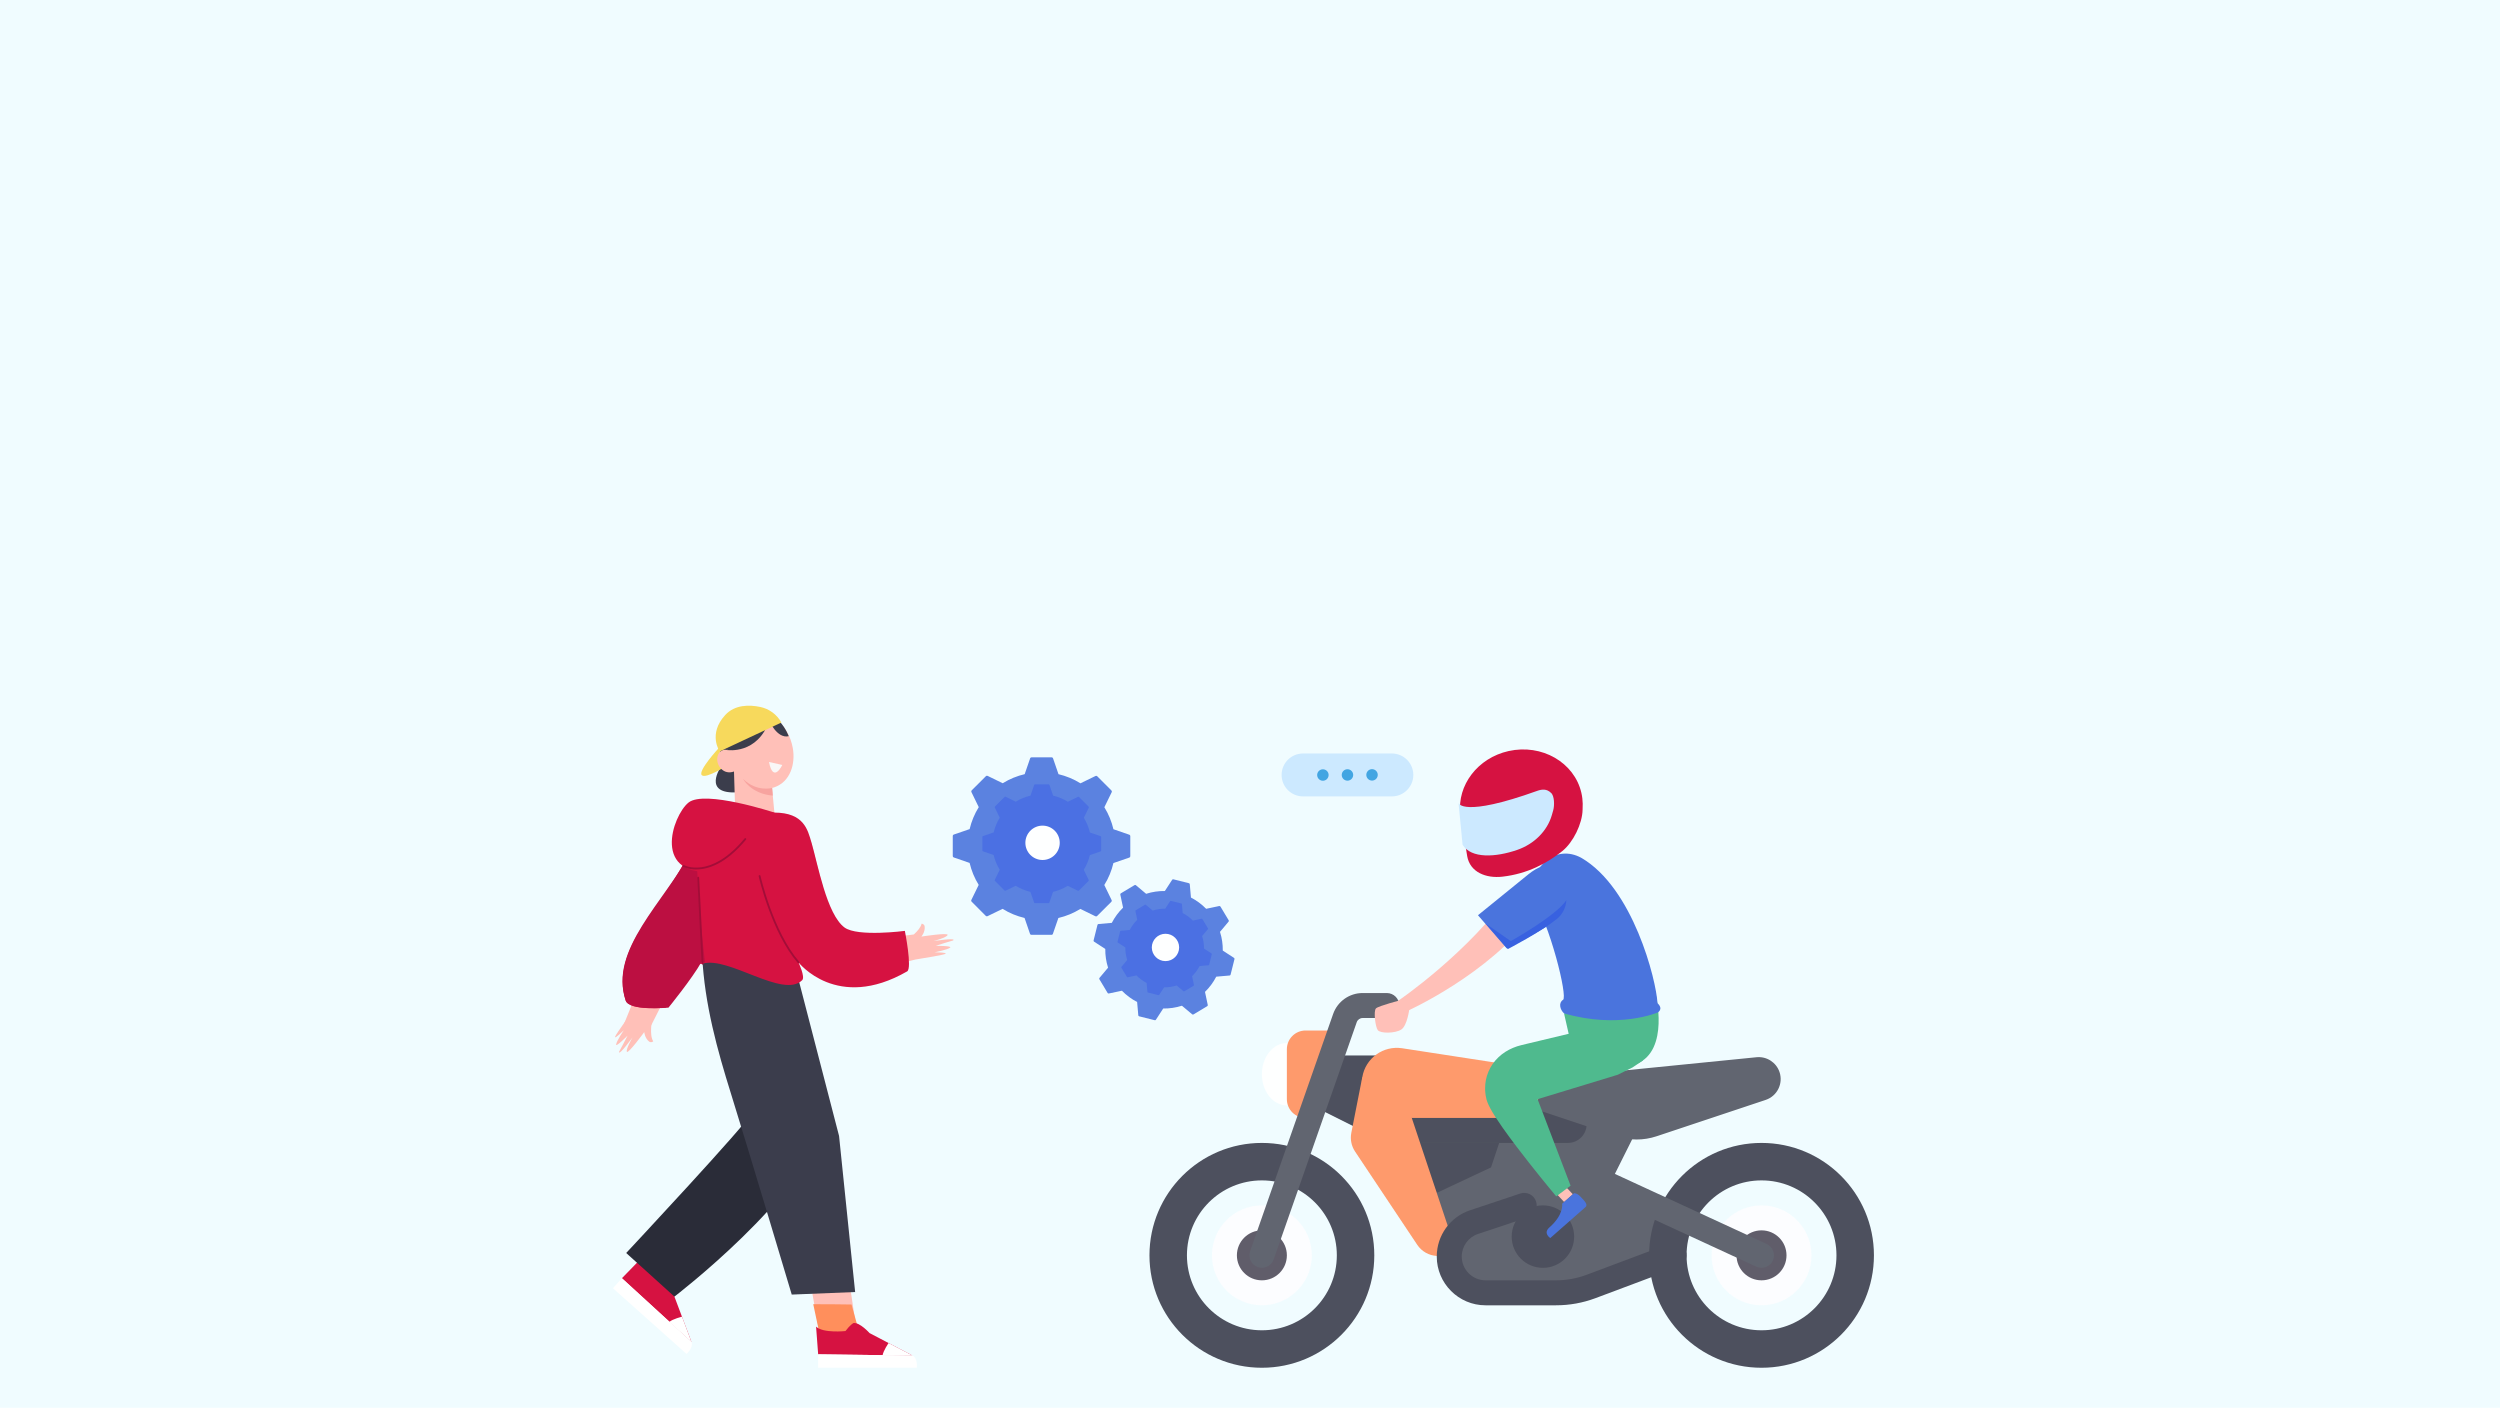 <?xml version="1.0" encoding="UTF-8"?>
<svg id="Layer_1" xmlns="http://www.w3.org/2000/svg" viewBox="0 0 1922.05 1082.35">
  <rect width="1922.05" height="1082.35" fill="#f0fcff"/>
  <g>
    <g>
      <path d="M1070.09,612.29h-68.27c-9.11,0-16.5-7.39-16.5-16.5h0c0-9.11,7.39-16.5,16.5-16.5h68.27c9.11,0,16.5,7.39,16.5,16.5h0c0,9.11-7.39,16.5-16.5,16.5Z" fill="#cce9ff"/>
      <g>
        <path d="M1021.47,595.84c0,2.43-1.96,4.41-4.39,4.42-2.43,0-4.41-1.96-4.42-4.39,0-2.43,1.96-4.41,4.39-4.42s4.41,1.96,4.42,4.39Z" fill="#42a5e2"/>
        <path d="M1040.36,595.78c0,2.43-1.96,4.41-4.39,4.42s-4.41-1.96-4.42-4.39c0-2.43,1.96-4.41,4.39-4.42,2.43,0,4.41,1.96,4.42,4.39Z" fill="#42a5e2"/>
        <path d="M1059.25,595.72c0,2.43-1.96,4.41-4.39,4.42-2.43,0-4.41-1.96-4.42-4.39,0-2.43,1.96-4.41,4.39-4.42,2.43,0,4.41,1.96,4.42,4.39Z" fill="#42a5e2"/>
      </g>
    </g>
    <g opacity=".9">
      <g>
        <path d="M808.46,718.74c.45,0,.86-.29,1.01-.72l4.23-12.25c5.89-1.38,11.61-3.7,16.9-6.98l11.64,5.68c.41.2.9.12,1.22-.2l11-10.98c.32-.32.4-.81.21-1.22l-5.66-11.65c3.29-5.29,5.62-11,7.01-16.89l12.25-4.21c.43-.15.72-.55.72-1.01v-15.54c.01-.45-.28-.86-.71-1.01l-12.25-4.23c-1.38-5.89-3.7-11.61-6.98-16.9l5.68-11.64c.2-.41.12-.9-.2-1.22l-10.98-11c-.32-.32-.81-.4-1.22-.21l-11.65,5.66c-5.29-3.29-11-5.62-16.89-7.01l-4.21-12.25c-.15-.43-.55-.72-1.01-.72h-15.54c-.45-.01-.86.28-1.01.7l-4.23,12.25c-5.89,1.38-11.61,3.7-16.9,6.98l-11.64-5.68c-.41-.2-.9-.12-1.22.2l-11,10.98c-.32.32-.4.81-.21,1.22l5.66,11.65c-3.29,5.29-5.62,11-7.01,16.89l-12.25,4.21c-.43.15-.72.55-.72,1.01v15.54c-.01.45.28.86.71,1.01l12.25,4.23c1.38,5.89,3.7,11.61,6.98,16.9l-5.68,11.64c-.2.41-.12.9.2,1.22l10.98,11c.32.32.81.4,1.22.21l11.65-5.66c5.29,3.29,11,5.62,16.89,7.01l4.21,12.25c.15.43.55.72,1.01.72h15.54Z" fill="#4a74dd"/>
        <path d="M806.09,694.37c.3,0,.57-.19.67-.48l2.83-8.2c3.94-.92,7.77-2.48,11.31-4.67l7.79,3.8c.27.13.6.08.82-.14l7.36-7.35c.22-.21.27-.54.14-.82l-3.79-7.79c2.2-3.54,3.76-7.36,4.69-11.3l8.2-2.82c.29-.1.48-.37.48-.67v-10.4c0-.3-.18-.57-.47-.67l-8.19-2.83c-.92-3.94-2.48-7.77-4.67-11.31l3.8-7.79c.13-.27.08-.6-.14-.82l-7.35-7.36c-.21-.22-.54-.27-.82-.14l-7.79,3.79c-3.54-2.2-7.36-3.76-11.3-4.69l-2.82-8.2c-.1-.29-.37-.48-.67-.48h-10.4c-.3,0-.57.18-.67.47l-2.83,8.2c-3.94.92-7.77,2.48-11.31,4.67l-7.79-3.8c-.27-.13-.6-.08-.82.14l-7.36,7.35c-.22.21-.27.54-.14.82l3.79,7.79c-2.2,3.54-3.76,7.36-4.69,11.3l-8.2,2.82c-.29.1-.48.37-.48.67v10.4c0,.3.18.57.47.67l8.2,2.83c.92,3.94,2.48,7.77,4.67,11.31l-3.8,7.79c-.13.27-.08.6.14.82l7.35,7.36c.21.22.54.27.82.14l7.79-3.79c3.54,2.2,7.36,3.76,11.3,4.69l2.82,8.2c.1.29.37.48.67.48h10.4Z" fill="#3861e0"/>
        <circle cx="801.54" cy="647.97" r="13.21" fill="#fff"/>
      </g>
      <g>
        <path d="M887.77,784.36c.35.09.72-.06.91-.36l5.62-8.64c4.81.07,9.67-.62,14.39-2.14l7.89,6.62c.28.23.67.26.98.08l10.6-6.36c.31-.19.47-.55.39-.9l-2.13-10.08c3.55-3.45,6.45-7.41,8.65-11.69l10.27-.9c.36-.03.66-.29.75-.64l3-11.99c.09-.35-.06-.72-.36-.91l-8.64-5.62c.07-4.81-.62-9.67-2.14-14.39l6.62-7.89c.23-.28.26-.67.08-.98l-6.36-10.6c-.19-.31-.55-.47-.9-.39l-10.08,2.13c-3.45-3.55-7.41-6.45-11.69-8.65l-.9-10.27c-.03-.36-.29-.66-.64-.75l-11.99-3c-.35-.09-.72.06-.91.36l-5.62,8.64c-4.81-.07-9.67.62-14.39,2.14l-7.89-6.62c-.28-.23-.67-.26-.98-.08l-10.6,6.36c-.31.19-.47.55-.39.9l2.13,10.08c-3.55,3.45-6.45,7.41-8.65,11.69l-10.27.9c-.36.03-.66.29-.75.64l-3,11.99c-.09.35.06.72.36.91l8.64,5.62c-.07,4.81.62,9.67,2.14,14.39l-6.62,7.89c-.23.28-.26.67-.08.98l6.36,10.6c.19.31.55.47.9.39l10.08-2.13c3.45,3.55,7.41,6.45,11.69,8.65l.9,10.27c.03.36.29.66.64.75l11.99,3Z" fill="#4a74dd"/>
        <path d="M890.63,765.09c.23.06.48-.04.61-.24l3.76-5.78c3.22.05,6.47-.42,9.63-1.43l5.28,4.43c.19.16.45.18.66.05l7.09-4.26c.21-.12.31-.37.26-.6l-1.43-6.74c2.38-2.31,4.32-4.96,5.79-7.82l6.87-.6c.24-.02.44-.19.5-.43l2.01-8.03c.06-.23-.04-.48-.24-.61l-5.78-3.76c.05-3.22-.42-6.47-1.43-9.63l4.43-5.28c.16-.19.18-.45.05-.66l-4.26-7.09c-.12-.21-.37-.31-.6-.26l-6.74,1.43c-2.31-2.38-4.96-4.32-7.82-5.79l-.6-6.87c-.02-.24-.19-.44-.43-.5l-8.03-2.01c-.23-.06-.48.04-.61.24l-3.76,5.78c-3.22-.05-6.47.42-9.63,1.43l-5.28-4.43c-.19-.16-.45-.18-.66-.05l-7.09,4.26c-.21.12-.31.37-.26.6l1.43,6.74c-2.38,2.31-4.32,4.96-5.79,7.82l-6.87.6c-.24.02-.44.19-.5.43l-2.01,8.03c-.06.23.04.48.24.61l5.78,3.76c-.05,3.22.42,6.47,1.43,9.63l-4.43,5.28c-.16.19-.18.45-.05.66l4.26,7.09c.12.21.37.31.6.26l6.74-1.43c2.31,2.38,4.96,4.32,7.82,5.79l.6,6.87c.02.24.19.44.43.5l8.03,2.01Z" fill="#3861e0"/>
        <circle cx="896.04" cy="728.41" r="10.51" fill="#fff"/>
      </g>
    </g>
    <g>
      <g opacity=".9">
        <polygon points="1008.57 849.89 1046.98 869.1 1066.19 811.48 1027.78 811.48 1008.57 849.89" fill="#3b3d4c"/>
        <path d="M989.36,801.88c-10.61,0-19.21,10.75-19.21,24.01,0,13.26,8.6,24.01,19.21,24.01,10.61,0,19.21-10.75,19.21-24.01s-8.6-24.01-19.21-24.01Z" fill="#fff"/>
        <path d="M1027.78,792.27h-24.01c-7.96,0-14.4,6.45-14.4,14.4v38.41c0,7.96,6.45,14.4,14.4,14.4h4.8s19.21-67.22,19.21-67.22Z" fill="#ff8f5c"/>
        <polygon points="1085.4 849.89 1267.86 849.89 1239.05 907.51 1277.46 936.32 1287.06 965.13 1210.24 993.94 1133.41 993.94 1114.21 965.13 1104.6 965.13 1085.4 897.91 1085.4 849.89" fill="#515460"/>
        <path d="M1205.44,878.7h-115.24c-7.96,0-14.4-6.45-14.4-14.4h0c0-7.96,6.45-14.4,14.4-14.4h115.24c7.96,0,14.4,6.45,14.4,14.4h0c0,7.95-6.45,14.4-14.4,14.4Z" fill="#3b3d4c"/>
        <path d="M1104.6,917.11l-14.4-38.41h62.42s-6.27,18.81-6.27,18.81" fill="#3b3d4c"/>
        <path d="M1047.36,828.12l-8.44,42.8c-.98,4.98.05,10.15,2.86,14.37l47.84,71.76c3.39,5.08,8.98,8.24,15.08,8.53l9.51.45v-20.11s-28.81-86.43-28.81-86.43l-38.04-31.37Z" fill="#ff8f5c"/>
        <path d="M1267.86,965.13c0,47.73,38.7,86.43,86.43,86.43s86.43-38.7,86.43-86.43c0-47.73-38.7-86.43-86.43-86.43-47.73,0-86.43,38.7-86.43,86.43ZM1296.67,965.13c0-31.82,25.8-57.62,57.62-57.62,31.82,0,57.62,25.8,57.62,57.62,0,31.82-25.8,57.62-57.62,57.62-31.82,0-57.62-25.8-57.62-57.62Z" fill="#3b3d4c"/>
        <circle cx="1354.29" cy="965.13" r="38.41" fill="#fdfdff"/>
        <g>
          <path d="M1354.29,945.92c-10.61,0-19.21,8.6-19.21,19.21,0,10.61,8.6,19.21,19.21,19.21,10.61,0,19.21-8.6,19.21-19.21,0-10.61-8.6-19.21-19.21-19.21Z" fill="#504b5a"/>
          <path d="M883.73,965.13c0,47.73,38.7,86.43,86.43,86.43s86.43-38.7,86.43-86.43c0-47.73-38.7-86.43-86.43-86.43-47.73,0-86.43,38.7-86.43,86.43ZM912.54,965.13c0-31.82,25.8-57.62,57.62-57.62s57.62,25.8,57.62,57.62c0,31.82-25.8,57.62-57.62,57.62-31.82,0-57.62-25.8-57.62-57.62Z" fill="#3b3d4c"/>
        </g>
        <circle cx="970.16" cy="965.13" r="38.41" fill="#fdfdff"/>
        <path d="M970.16,945.92c-10.61,0-19.21,8.6-19.21,19.21,0,10.61,8.6,19.21,19.21,19.21,10.61,0,19.21-8.6,19.21-19.21,0-10.61-8.6-19.21-19.21-19.21Z" fill="#504b5a"/>
        <g>
          <path d="M970.16,974.74c3.97,0,7.68-2.48,9.07-6.43l63.85-182.42c.67-1.92,2.49-3.22,4.53-3.22h18.59c5.31,0,9.6-4.3,9.6-9.6,0-5.3-4.29-9.6-9.6-9.6h-18.59c-10.18,0-19.29,6.46-22.66,16.07l-63.85,182.42c-1.74,5.01.89,10.48,5.9,12.24,1.05.36,2.12.54,3.17.54Z" fill="#515460"/>
          <path d="M1354.28,974.73c3.63,0,7.11-2.07,8.73-5.58,2.22-4.82.12-10.52-4.7-12.74l-124.84-57.62c-4.82-2.22-10.53-.11-12.74,4.7-2.22,4.82-.12,10.52,4.7,12.74l124.84,57.62c1.3.6,2.67.88,4.01.88Z" fill="#515460"/>
          <path d="M1171.83,849.89l71.06,23.69c9.97,3.33,20.76,3.33,30.73,0l83.86-27.95c8.84-2.95,13.62-12.51,10.67-21.35h0c-2.49-7.48-9.84-12.24-17.69-11.46l-178.64,17.86v19.21s0,0,0,0Z" fill="#515460"/>
        </g>
        <path d="M1047.36,828.12h0c-2.74,16.42,9.93,31.37,26.58,31.37h89.37c14.92,0,24.62-15.7,17.95-29.05l-.04-.08c-2.91-5.82-8.47-9.87-14.9-10.86l-88.28-13.58c-14.58-2.24-28.25,7.65-30.67,22.2Z" fill="#ff8f5c"/>
        <path d="M1142.11,1003.54h54.2c10.4,0,20.6-1.85,30.35-5.5l63.78-23.92c4.96-1.87,7.47-7.4,5.62-12.37-1.86-4.98-7.4-7.46-12.37-5.62l-63.78,23.92c-7.57,2.84-15.51,4.28-23.59,4.28h-54.2c-10.09,0-18.3-8.21-18.3-18.3,0-7.89,5.03-14.86,12.52-17.36l38.53-12.85c5.03-1.68,7.75-7.12,6.07-12.15-1.68-5.03-7.07-7.76-12.15-6.07l-38.53,12.85c-15.34,5.12-25.65,19.41-25.65,35.58,0,20.68,16.82,37.51,37.5,37.51Z" fill="#3b3d4c"/>
        <path d="M1186.23,926.72c-13.26,0-24.01,10.75-24.01,24.01,0,13.26,10.75,24.01,24.01,24.01,13.26,0,24.01-10.75,24.01-24.01,0-13.26-10.75-24.01-24.01-24.01Z" fill="#3b3d4c"/>
      </g>
      <g>
        <g>
          <path d="M1179.57,701.85c-34.57,47.53-98.5,75.83-98.5,75.83l-6.35-8.11s54.32-36.71,88.56-85.79c3.64-3.71,21.46,11.68,16.28,18.06Z" fill="#ffc0b8"/>
          <polygon points="1196.02 917.15 1202.72 911.26 1209.23 918.19 1202.53 924.09 1196.02 917.15" fill="#ffc0b8"/>
          <path d="M1210.74,815.62l-8.28-36.52,70.39-14.94s11.02,43.26-14.59,53.8c-1.1.45-15.57,5.73-27.77,4.99-10.92-.66-19.75-7.33-19.75-7.33Z" fill="#4fba8e"/>
          <path d="M1215.64,659.46c-19.07-10.3-38.4,5.54-38.29,28.74,14.58,22.67,28.03,78.23,24.36,80.48-3.67,2.26-2.37,7.59.75,10.42,42.04,12.24,71.99-.68,71.99-.68,0,0,4.79-2.46-.14-7.18-.95-17.79-18.72-88.73-58.67-111.78Z" fill="#4a74dd"/>
          <path d="M1196.47,919.8s-2.1-2.55-5.79-7.01c-3.66-4.46-8.85-10.86-14.98-18.63-6.12-7.79-13.2-16.91-20.45-27.17-1.81-2.58-3.62-5.24-5.42-8.02-1.79-2.83-3.56-5.68-5.27-9.22-.21-.41-.43-.97-.64-1.46-.21-.52-.41-.93-.63-1.64l-.3-.97-.14-.49-.07-.24-.11-.55-.24-1.18-.24-1.19-.21-1.79-.17-1.8-.02-1.63c-.03-4.32.8-8.75,2.55-12.88,1.73-4.14,4.39-7.96,7.69-11.08,3.29-3.14,7.18-5.56,11.23-7.25,1.02-.39,2.04-.79,3.06-1.15l3.09-.87c1.63-.4,3.24-.79,4.85-1.18,3.13-.75,6.23-1.49,9.28-2.22,12.18-2.92,23.55-5.64,33.3-7.97,19.49-4.67,32.49-7.78,32.49-7.78l13.77,30.86-7.93,5.36-11.43,5.65-61.61,18.77,25.37,66.49-11.02,8.25Z" fill="#4fba8e"/>
          <path d="M1219.01,927.99c-2.17,1.9-27.12,23.84-27.12,23.84,0,0-5.83-3.62-.65-8.18,11.34-9.98,9.75-18.22,9.75-18.22l9.17-8.07s2.23-.22,4.94,2.66c2.72,2.89,6.07,6.05,3.9,7.96Z" fill="#4a74dd"/>
          <g>
            <path d="M1158.35,729.11l-22.05-25.46s24.82-20.13,38.77-31.47c28.87-23.4,45.42,16.16,26.98,31.13-13.97,11.32-43.7,25.8-43.7,25.8Z" fill="#4a74dd"/>
            <path d="M1159.22,729.69l-17-19.63,19.3,13.47s34.86-19.43,42.74-31.46c-.29,5.23-2.62,10.66-7.37,14.5-12.21,9.89-37.68,23.12-37.68,23.12Z" fill="#3861e0"/>
          </g>
          <path d="M1083.54,775.61s-1.57,12.92-6.22,15.93c-4.64,3-15.89,3.13-18.03.49-1.88-2.34-3.46-14.84-1.39-16.78,2.08-1.96,19.82-6.55,19.82-6.55l5.82,6.91Z" fill="#ffc0b8"/>
        </g>
        <g>
          <path d="M1216.82,617.87h0c-.05-2.76-.38-5.54-1.03-8.33-5.42-23.44-30.48-37.82-55.97-32.11-23.83,5.34-39.59,26.34-37.11,48.2h0l5.29,32.54c2.12,12.4,14.45,17.28,27.15,15.83,19.23-2.2,34.35-10.37,45.97-19.66,8.42-6.73,15.39-21.09,15.61-31.76l.03-1.67c.06-.97.08-1.95.06-2.94v-.11Z" fill="#d61241"/>
          <path d="M1121.34,617.39s2.77,11.38,60.53-9.37c3.64-1.31,7.3-1.63,10.5,1.48h0c2.82,2.21,2.78,9.92,1.82,13.31l-1.07,3.76c-3.49,12.26-13.59,22.38-26.8,26.91-16.27,5.58-35.15,6.84-41.86-4l-3.12-32.1Z" fill="#cce9ff"/>
        </g>
      </g>
    </g>
    <g>
      <g>
        <path d="M554.5,589.12s-15.65,22.04,13.2,20l1.22-19.18-14.42-.82Z" fill="#3b3d4c"/>
        <path d="M552.74,574.97s-16.36,17.68-13.22,20.98c3.14,3.3,20.82-8.26,20.82-8.26l-7.6-12.72Z" fill="#f7d95c"/>
        <path d="M566.55,605.56s-24.36-22.79-6.25-54.82l14.67,5.24-8.41,49.59Z" fill="#3b3d4c"/>
        <g>
          <path d="M570.46,547.55c-1.71.78-3.33,1.84-4.83,3.21-13.38,12.22-5.74,36.8,5.67,48.1,6.31,6.25,15.7,9.32,24.04,6.43,12.19-4.22,16.33-17.81,14.19-30.05-1.59-9.12-6.4-17.82-13.7-23.35-7.29-5.52-17.27-8.03-25.36-4.34Z" fill="#ffc0b8"/>
          <path d="M567.15,591.4c-2.34,2.21-6.35,3.02-9.38,1.87-3.03-1.15-5.47-4.1-6.17-7.47-.63-3.02.23-6.41,2.48-8.19,2.26-1.78,6.22-1.56,8.04.88l5.03,12.91Z" fill="#ffc0b8"/>
          <path d="M564.02,583.34l1.29,43.13c.11,7.97,6.42,14.47,14.38,14.83h0c9.19.42,16.61-7.43,15.68-16.58l-3.82-40.12-27.52-1.26Z" fill="#ffc0b8"/>
          <path d="M594.12,611.7l-.45-5.91s-11.95,3.34-22.37-6.93c0,0,5.86,11.39,22.83,12.84Z" fill="#f7a39f"/>
          <path d="M601.45,588.11s-6.92,14.61-10.24-2.28" fill="#f9f7f7"/>
        </g>
        <path d="M559.35,576.66s22.92,3.49,32.08-22.45c0,0,6.02,13.88,14.93,11.79,0,0-8.12-23.57-33-21.74-24.88,1.83-14.01,32.4-14.01,32.4Z" fill="#3b3d4c"/>
        <path d="M553.3,577.72s-9.22-13.3,4.23-27.96c7.45-8.12,18.52-7.99,26.91-6.25,6.93,1.43,12.88,5.81,16.31,11.99h0l-47.46,22.22Z" fill="#f7d95c"/>
      </g>
      <g>
        <g>
          <g>
            <g>
              <polygon points="510.54 991.58 559.71 939.46 537.13 917.71 488.27 973.71 510.54 991.58" fill="#ffc5b3"/>
              <path d="M526.55,974.61l-14.35,18-23.93-18.9,16.46-18.87c3.6,3.12,17.63,15.89,21.82,19.76Z" fill="#fdd287"/>
              <g>
                <path d="M478.14,982.73l53.49,49-13.13-34.89s.02-11.15-4.07-13.98c0,0-2.66-.72-8.72.49,0,0-12.06-8.28-12.71-15.89l-14.87,15.27Z" fill="#d61241"/>
                <path d="M524.34,1012.31s-7.2,1.74-9.88,4.08l17.17,15.34-7.29-19.42Z" fill="#fff"/>
                <path d="M478.14,982.73s-4.94,5.48-6.9,7.68l56.59,50.52s5.46-4.75,3.8-9.2l-53.49-49Z" fill="#fff"/>
              </g>
            </g>
            <path d="M634.39,862.66c-15.4,57.4-115.88,134.19-115.88,134.19l-37.08-33.52s95.51-102.19,95.29-106.33c0,0-.57-6.7-23.15-59.8l47.65-35.4,33.17,100.85Z" fill="#2a2c38"/>
          </g>
          <g>
            <g>
              <polygon points="659.08 1026.26 648.44 954.63 617.11 953.44 630.57 1027.76 659.08 1026.26" fill="#ffc0b8"/>
              <path d="M654.68,1002.93l6.33,22.99-30.44,1.83-5.33-25.04c4.76-.08,23.74.11,29.44.22Z" fill="#ff8f5c"/>
              <g>
                <path d="M629.02,1041.24l72.53.93-33.03-17.28s-7.41-8.33-12.35-7.72c0,0-2.47,1.23-6.17,6.17,0,0-17.03,1.85-22.59-3.4l1.6,21.3Z" fill="#d61241"/>
                <path d="M683.18,1032.53s-4.21,6.09-4.65,9.62h23.02s-18.37-9.62-18.37-9.62Z" fill="#fff"/>
                <path d="M629.02,1041.24s-.03,7.38-.03,10.32h75.86s.91-7.18-3.29-9.4l-72.53-.93Z" fill="#fff"/>
              </g>
            </g>
            <path d="M539.82,734.65c1.89,37.65,11.69,72.65,22.19,106.25,13.86,44.37,46.7,154.4,46.7,154.4l48.74-1.97-12.36-119.98-31.32-120.86-73.94-17.84Z" fill="#3b3d4c"/>
          </g>
        </g>
        <g>
          <polygon points="538.16 642.71 479.81 787.14 499.59 790.39 546.95 696.9 538.16 642.71" fill="#ffc0b8"/>
          <g>
            <path d="M733.08,722.72c.97-1.75-15.39.82-15.39.82,0,0,10.49-2.83,10.86-4.76.37-1.93-20.16,1.28-20.16,1.28,0,0,3.14-3.64,2.48-8.04-.17-1.12-1.49-1.86-2.33-1.88-.53,2.75-3.28,5.84-5.96,8.28-5.52.84-33.59,4.62-58-1.38-3.97-.97-20.7-69.25-20.7-69.25l-31.59,5.6s7.98,33.8,20.46,72.25c10.25,31.58,74.59,16.49,90.95,12.09,7.57-1.22,22-3.62,23.22-4.42,1.65-1.09-8.43-1.17-8.43-1.17,0,0,9.53-1.76,11.98-3.58,1.96-1.45-11.09-1.39-11.09-1.39,13.7-4.47,13.33-3.8,13.7-4.47Z" fill="#ffc0b8"/>
            <path d="M491.97,768.2c4.38,2.6,8.73,5.24,13.06,7.92-.41.69-.78,1.35-1.09,1.96l-2.56,5.41s-2.37,12.36.85,17.11c-.61.58-2.07.99-2.98.32-3.57-2.64-3.93-7.44-3.93-7.44,0,0-12.25,16.79-13.35,15.16-1.1-1.62,4.31-11.05,4.31-11.05,0,0-9.75,13.38-10.3,11.46-.21-.74,0,0,6.52-12.85,0,0-9.18,9.26-8.82,6.85.45-3.02,5.95-11,5.95-11,0,0-7.19,7.08-6.79,5.14.4-1.94,16.01-23.29,16.01-23.29,0,0,1.45-2.35,3.11-5.71Z" fill="#ffc0b8"/>
            <path d="M481.02,769.17c2.64,8.29,30.95,5.53,30.95,5.53,0,0,19.52-26.91,26.09-39.46,0,0-2.69,7.17,2.09,5.68,19.67-6.15,61.99,27.19,76.6,12.65,2.49-2.48-2.89-13.74-2.89-13.74,0,0,29.5,38.13,83.57,6.99,4.01-2.31-1.76-31.14-1.76-31.14,0,0-36.31,4.78-46.37-2.59-13.7-10.04-20.62-48.98-25.41-65.28-2.93-9.96-5.81-23.02-28.52-23.08l-32.11-.05s-16.04-4.79-35.43,34.9c-18.33,37.53-59.17,70.7-46.8,109.6Z" fill="#d61241"/>
          </g>
          <path d="M613.86,740.55c-.2,0-.4-.08-.54-.25-20.29-23.56-29.94-66.21-30.04-66.64-.09-.39.16-.77.55-.86.39-.09.77.16.86.55.09.42,9.67,42.73,29.72,66.01.26.3.23.75-.08,1.01-.14.12-.3.17-.47.17Z" fill="#a30d38"/>
          <path d="M534.3,640.95c-3.63,4.71.5,6.7-3.5,14.4-19.49,37.53-62.94,74.92-49.78,113.82,2.8,8.29,32.91,5.53,32.91,5.53,0,0,18.36-22.54,25.35-35.09,0,0-.03-.01,2.73.44l-3.8-34.9-3.9-64.2Z" fill="#bc0f41"/>
          <path d="M540.16,741.63c-.38,0-.7-.3-.72-.68l-3.35-66.17c-.02-.4.29-.73.68-.75.39-.03.73.29.75.68l3.35,66.17c.02.4-.29.73-.68.75-.01,0-.03,0-.04,0Z" fill="#a30d38"/>
          <path d="M595.36,624.73s-53.59-17.64-66-7.71c-12.42,9.93-29.18,58.98,22.35,52.77,36.14-4.35,46.22-32.41,43.66-45.06Z" fill="#d61241"/>
          <path d="M535.27,668.47c-6.26,0-9.99-2.01-10.08-2.06-.35-.19-.47-.63-.27-.98.19-.34.63-.47.98-.28.2.11,20.55,10.92,46.55-20.54.25-.31.71-.35,1.01-.1.31.25.35.71.1,1.01-15.68,18.96-29.48,22.93-38.28,22.93Z" fill="#a30d38"/>
        </g>
      </g>
    </g>
  </g>
</svg>